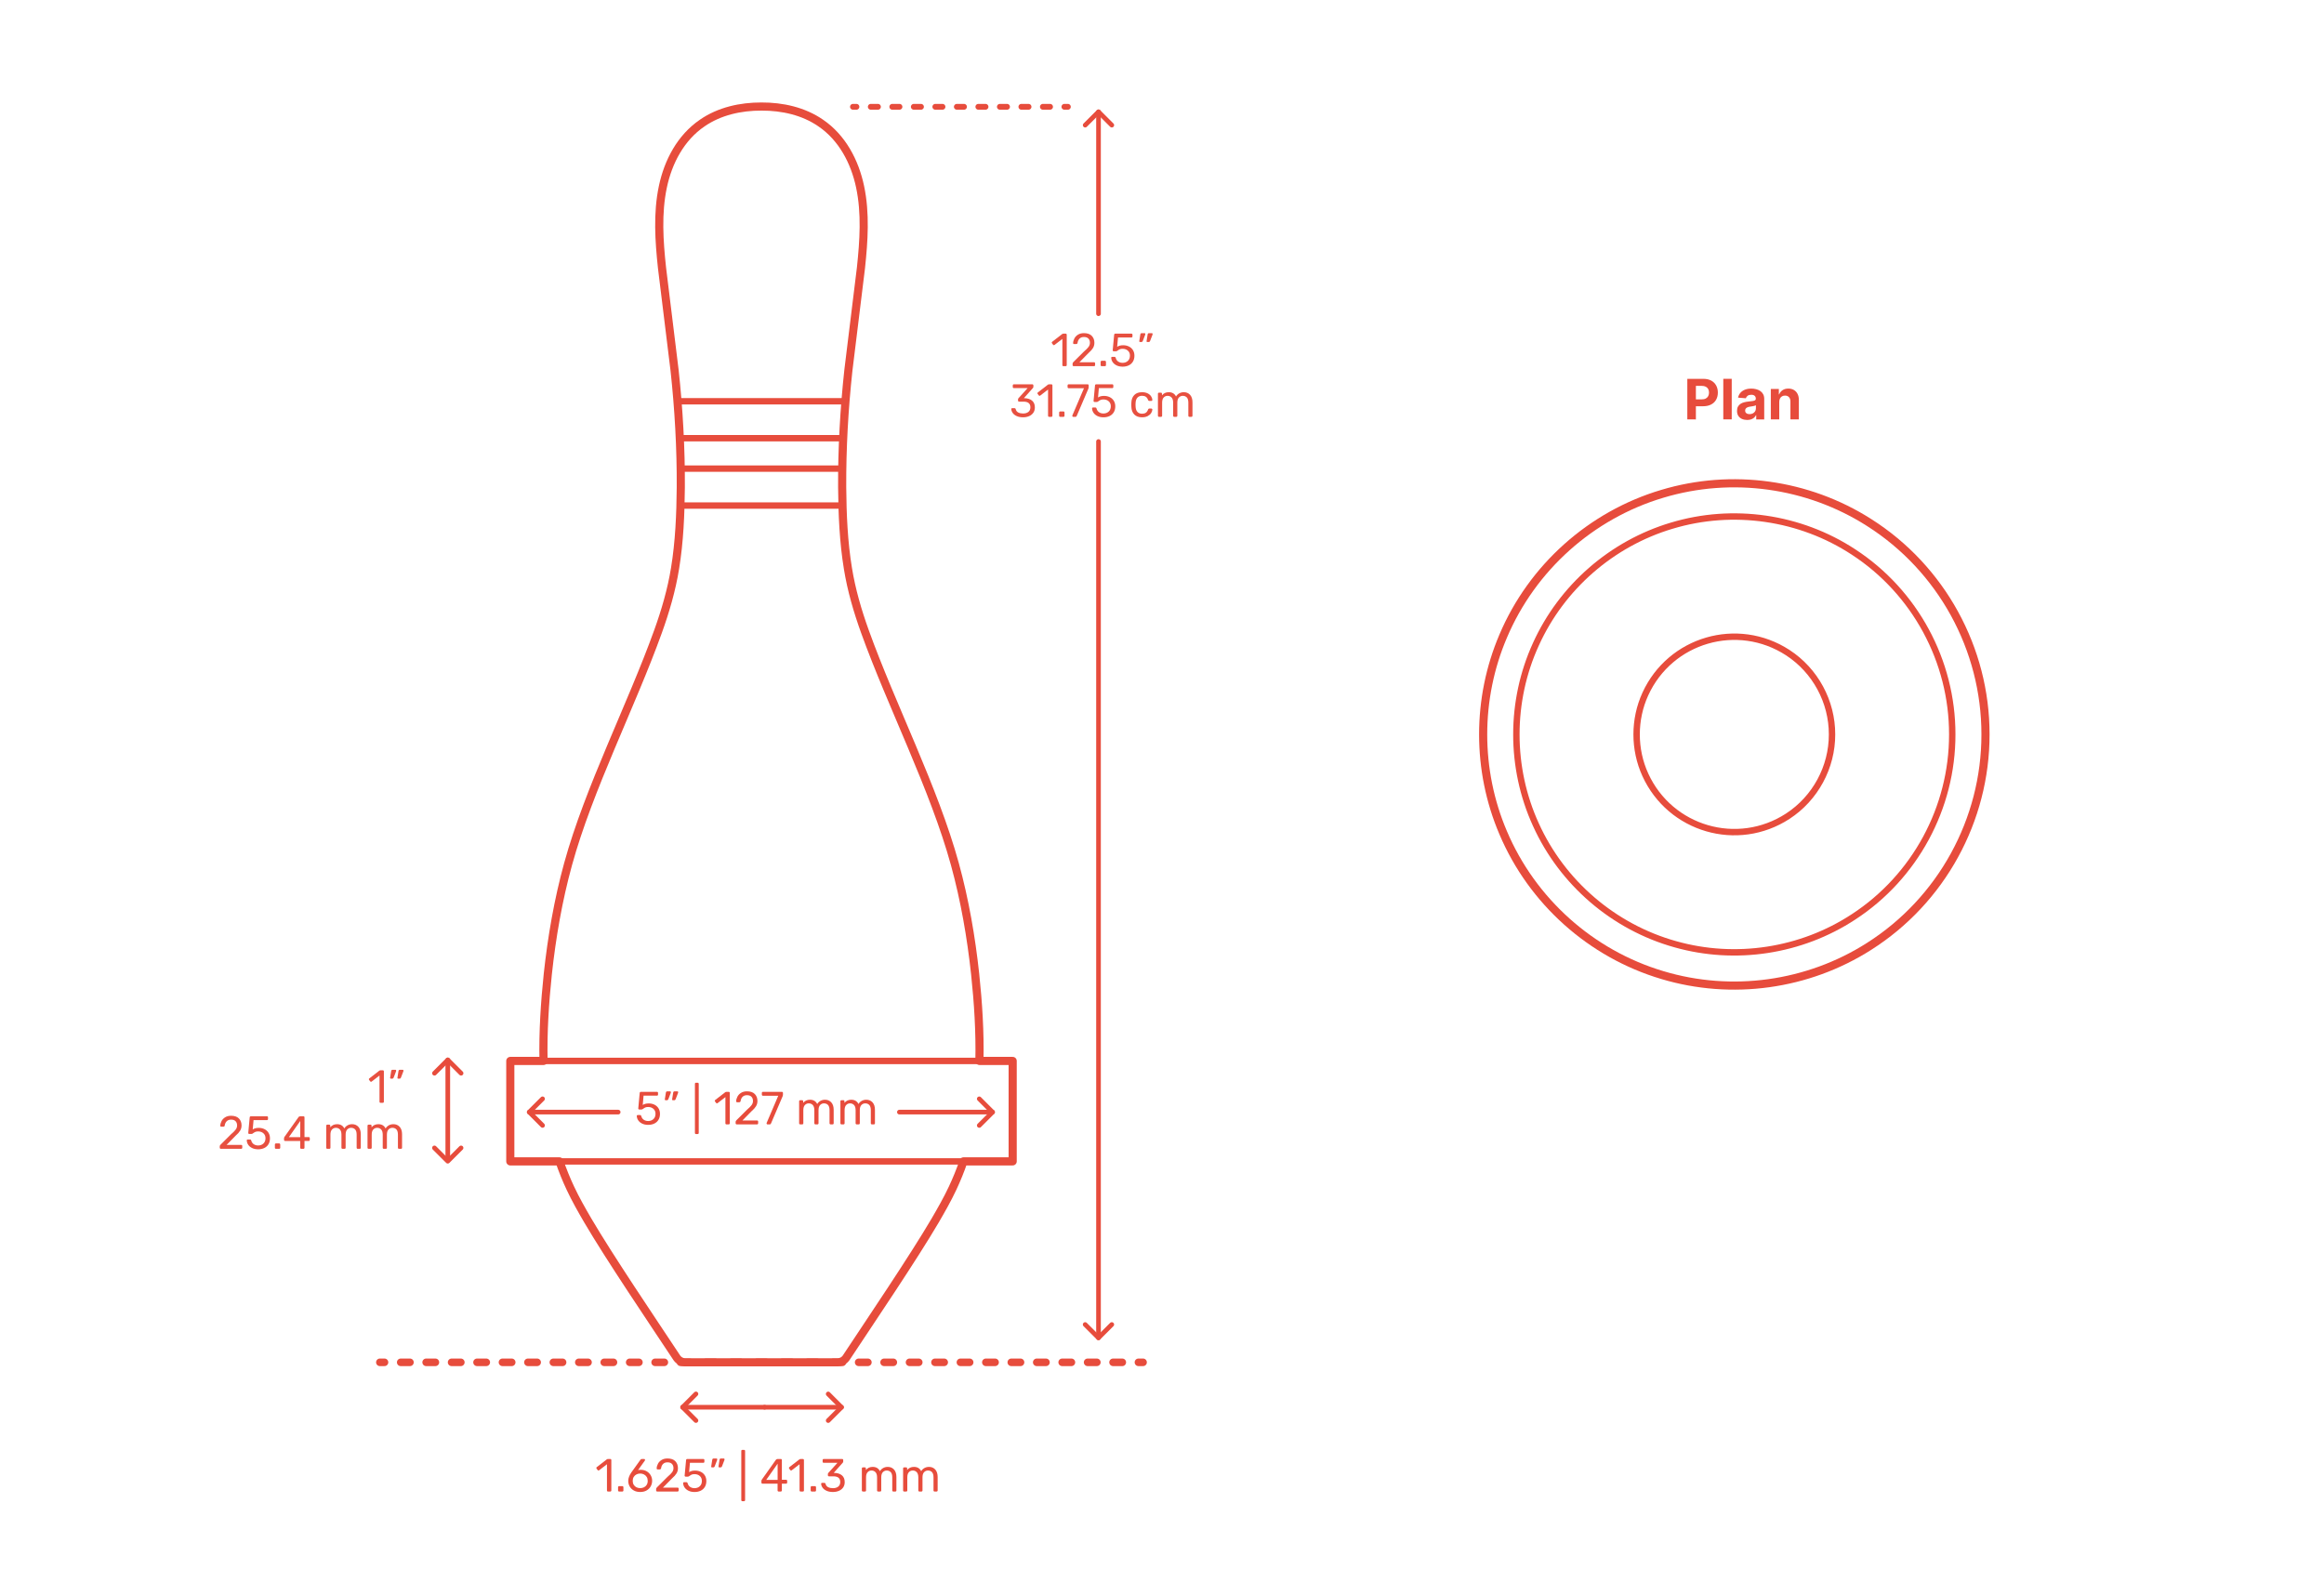<?xml version="1.0" encoding="utf-8"?>
<!-- Generator: Adobe Illustrator 25.0.1, SVG Export Plug-In . SVG Version: 6.00 Build 0)  -->
<svg version="1.1" xmlns="http://www.w3.org/2000/svg" xmlns:xlink="http://www.w3.org/1999/xlink" x="0px" y="0px" width="1000px"
	 height="675px" viewBox="0 0 1000 675" style="enable-background:new 0 0 1000 675;" xml:space="preserve">
<style type="text/css">
	.st0{fill:#FFFFFF;}
	.st1{fill:none;stroke:#E74C3C;stroke-width:2;stroke-linecap:round;stroke-linejoin:round;stroke-miterlimit:10;}
	.st2{fill:#E74C3C;}
	.st3{opacity:0.98;}
	.st4{fill:none;stroke:#E74C3C;stroke-width:2.5;stroke-linecap:round;stroke-linejoin:round;}
	.st5{fill:none;stroke:#E74C3C;stroke-width:2.5;stroke-linecap:round;stroke-linejoin:round;stroke-dasharray:3.086,6.171;}
	.st6{fill:none;stroke:#E74C3C;stroke-width:2.5;stroke-linecap:round;stroke-linejoin:round;stroke-dasharray:3.087,6.174;}
	.st7{fill:none;stroke:#E74C3C;stroke-width:2.5;stroke-linecap:round;stroke-linejoin:round;stroke-dasharray:2.903,5.806;}
	.st8{fill:none;stroke:#E74C3C;stroke-width:2.5;stroke-linecap:round;stroke-linejoin:round;stroke-dasharray:4.017,6.025;}
	.st9{fill:none;stroke:#E74C3C;stroke-width:2.5;stroke-linecap:round;stroke-linejoin:round;stroke-dasharray:3.997,5.995;}
	.st10{fill:none;stroke:#E74C3C;stroke-width:2.5;stroke-linecap:round;stroke-linejoin:round;stroke-dasharray:3.997,5.995;}
	.st11{fill:none;stroke:#E74C3C;stroke-width:2.5;stroke-linecap:round;stroke-linejoin:round;stroke-dasharray:4.022,6.033;}
	.st12{fill:none;stroke:#E74C3C;stroke-width:2.5;stroke-linecap:round;stroke-linejoin:round;stroke-dasharray:3.998,5.997;}
	.st13{fill:none;stroke:#E74C3C;stroke-width:2.5;stroke-linecap:round;stroke-linejoin:round;stroke-dasharray:4.009,6.014;}
	.st14{fill:none;stroke:#E74C3C;stroke-width:2.5;stroke-linecap:round;stroke-linejoin:round;stroke-dasharray:4.021,6.031;}
	.st15{fill:none;stroke:#E74C3C;stroke-width:3.25;stroke-linecap:round;stroke-linejoin:round;}
	.st16{fill:none;stroke:#E74C3C;stroke-width:3.25;stroke-linecap:round;stroke-linejoin:round;stroke-dasharray:4.023,7.04;}
	.st17{fill:none;stroke:#E74C3C;stroke-width:3.25;stroke-linecap:round;stroke-linejoin:round;stroke-dasharray:3.893,6.814;}
	.st18{fill:none;stroke:#E74C3C;stroke-width:3.25;stroke-linecap:round;stroke-linejoin:round;stroke-dasharray:3.936,6.888;}
	.st19{fill:none;stroke:#E74C3C;stroke-width:3.25;stroke-linecap:round;stroke-linejoin:round;stroke-dasharray:4.055,7.096;}
	.st20{fill:none;stroke:#E74C3C;stroke-width:3.25;stroke-linecap:round;stroke-linejoin:round;stroke-dasharray:4.023,7.04;}
	.st21{fill:none;stroke:#E74C3C;stroke-width:3.25;stroke-linecap:round;stroke-linejoin:round;stroke-dasharray:3.989,6.98;}
	.st22{fill:none;stroke:#E74C3C;stroke-width:3.25;stroke-linecap:round;stroke-linejoin:round;stroke-dasharray:4.032,7.057;}
	.st23{fill:none;stroke:#E74C3C;stroke-width:3.25;stroke-linecap:round;stroke-linejoin:round;stroke-dasharray:3.983,6.97;}
	.st24{fill:none;stroke:#E74C3C;stroke-width:3.25;stroke-linecap:round;stroke-linejoin:round;stroke-dasharray:3.981,6.966;}
	.st25{fill:none;stroke:#E74C3C;stroke-width:3.25;stroke-linecap:round;stroke-linejoin:round;stroke-dasharray:3.926,6.87;}
	.st26{fill:none;stroke:#E74C3C;stroke-width:3.25;stroke-linecap:round;stroke-linejoin:round;stroke-dasharray:3.968,6.944;}
	.st27{fill:none;stroke:#E74C3C;stroke-width:3.25;stroke-linecap:round;stroke-linejoin:round;stroke-dasharray:3.982,6.969;}
	.st28{fill:none;stroke:#E74C3C;stroke-width:3.25;stroke-linecap:round;stroke-linejoin:round;stroke-dasharray:4.039,7.069;}
	.st29{fill:none;stroke:#E74C3C;stroke-width:2.5;stroke-linecap:round;stroke-linejoin:round;stroke-dasharray:2.984,4.974;}
	.st30{fill:none;stroke:#E74C3C;stroke-width:2.5;stroke-linecap:round;stroke-linejoin:round;stroke-dasharray:2.99,4.983;}
	.st31{fill:none;stroke:#E74C3C;stroke-width:2.5;stroke-linecap:round;stroke-linejoin:round;stroke-dasharray:1.538,2.563;}
	.st32{fill:none;stroke:#E74C3C;stroke-width:2.5;stroke-linecap:round;stroke-linejoin:round;stroke-dasharray:2.856,4.76;}
	.st33{fill:none;stroke:#E74C3C;stroke-width:2.5;stroke-linecap:round;stroke-linejoin:round;stroke-dasharray:2.812,4.686;}
	.st34{fill:none;stroke:#E74C3C;stroke-width:2.5;stroke-linecap:round;stroke-linejoin:round;stroke-dasharray:3.005,5.009;}
	.st35{fill:none;stroke:#E74C3C;stroke-width:2.5;stroke-linecap:round;stroke-linejoin:round;stroke-dasharray:3.014,5.024;}
	.st36{fill:none;stroke:#E74C3C;stroke-width:2.5;stroke-linecap:round;stroke-linejoin:round;stroke-dasharray:2.99,4.984;}
	.st37{fill:none;stroke:#E74C3C;stroke-width:2.5;stroke-linecap:round;stroke-linejoin:round;stroke-dasharray:2.99,4.983;}
	.st38{fill:none;stroke:#E74C3C;stroke-width:2.5;stroke-linecap:round;stroke-linejoin:round;stroke-dasharray:2.974,4.957;}
	.st39{fill:none;stroke:#E74C3C;stroke-width:2.5;stroke-linecap:round;stroke-linejoin:round;stroke-dasharray:1.526,2.544;}
	.st40{fill:none;stroke:#E74C3C;stroke-width:2.5;stroke-linecap:round;stroke-linejoin:round;stroke-dasharray:2.84,4.733;}
	.st41{fill:none;stroke:#E74C3C;stroke-width:2.5;stroke-linecap:round;stroke-linejoin:round;stroke-dasharray:2.796,4.66;}
	.st42{fill:none;stroke:#E74C3C;stroke-width:2.5;stroke-linecap:round;stroke-linejoin:round;stroke-dasharray:3.015,5.024;}
	.st43{fill:none;stroke:#E74C3C;stroke-width:2.5;stroke-linecap:round;stroke-linejoin:round;stroke-dasharray:2.99,4.984;}
	.st44{fill:none;stroke:#E74C3C;stroke-width:2.5;stroke-linecap:round;stroke-linejoin:round;stroke-dasharray:2.99,4.984;}
	.st45{fill:none;stroke:#E74C3C;stroke-width:2.5;stroke-linecap:round;stroke-linejoin:round;stroke-dasharray:2.97,4.949;}
	.st46{fill:none;stroke:#E74C3C;stroke-width:2.5;stroke-linecap:round;stroke-linejoin:round;stroke-dasharray:2.97,4.949;}
	.st47{fill:none;stroke:#E74C3C;stroke-width:2.5;stroke-linecap:round;stroke-linejoin:round;stroke-dasharray:3.03,5.049;}
	.st48{fill:none;stroke:#E74C3C;stroke-width:2.5;stroke-linecap:round;stroke-linejoin:round;stroke-dasharray:4.011,6.017;}
	.st49{fill:none;stroke:#E74C3C;stroke-width:2.5;stroke-linecap:round;stroke-linejoin:round;stroke-dasharray:4.021,6.032;}
	.st50{fill:none;stroke:#E74C3C;stroke-width:2.5;stroke-linecap:round;stroke-linejoin:round;stroke-dasharray:4.008,6.013;}
	.st51{fill:none;stroke:#E74C3C;stroke-width:2.5;stroke-linecap:round;stroke-linejoin:round;stroke-dasharray:3.495,5.242;}
	.st52{fill:none;stroke:#E74C3C;stroke-width:2.5;stroke-linecap:round;stroke-linejoin:round;stroke-dasharray:2.27,3.406;}
	.st53{fill:none;stroke:#E74C3C;stroke-width:2.5;stroke-linecap:round;stroke-linejoin:round;stroke-dasharray:3.946,5.918;}
	.st54{fill:none;stroke:#E74C3C;stroke-width:2.5;stroke-linecap:round;stroke-linejoin:round;stroke-dasharray:3.986,5.979;}
	.st55{fill:none;stroke:#E74C3C;stroke-width:2.5;stroke-linecap:round;stroke-linejoin:round;stroke-dasharray:3.994,5.991;}
	.st56{fill:none;stroke:#E74C3C;stroke-width:2.5;stroke-linecap:round;stroke-linejoin:round;stroke-dasharray:4.021,6.031;}
	.st57{fill:none;stroke:#E74C3C;stroke-width:2.5;stroke-linecap:round;stroke-linejoin:round;stroke-dasharray:4.024,6.037;}
	.st58{fill:none;stroke:#E74C3C;stroke-width:2.5;stroke-linecap:round;stroke-linejoin:round;stroke-dasharray:3.661,5.492;}
	.st59{fill:none;stroke:#E74C3C;stroke-width:2.5;stroke-linecap:round;stroke-linejoin:round;stroke-dasharray:2.403,3.604;}
	.st60{fill:none;stroke:#E74C3C;stroke-width:2.5;stroke-linecap:round;stroke-linejoin:round;stroke-dasharray:4.109,6.164;}
	.st61{fill:none;stroke:#E74C3C;stroke-width:2.5;stroke-linecap:round;stroke-linejoin:round;stroke-dasharray:4.007,6.01;}
	.st62{fill:none;stroke:#E74C3C;stroke-width:2.5;stroke-linecap:round;stroke-linejoin:round;stroke-dasharray:3.985,5.977;}
	.st63{fill:none;stroke:#E74C3C;stroke-width:2.5;stroke-linecap:round;stroke-linejoin:round;stroke-dasharray:3.998,5.997;}
	.st64{fill:none;stroke:#E74C3C;stroke-width:2.5;stroke-linecap:round;stroke-linejoin:round;stroke-dasharray:4.005,6.008;}
	.st65{fill:none;stroke:#E74C3C;stroke-width:2.5;stroke-linecap:round;stroke-linejoin:round;stroke-dasharray:3.995,5.993;}
	.st66{fill:none;stroke:#E74C3C;stroke-width:2.5;stroke-linecap:round;stroke-linejoin:round;stroke-dasharray:3.481,5.222;}
	.st67{fill:none;stroke:#E74C3C;stroke-width:2.5;stroke-linecap:round;stroke-linejoin:round;stroke-dasharray:2.26,3.39;}
	.st68{fill:none;stroke:#E74C3C;stroke-width:2.5;stroke-linecap:round;stroke-linejoin:round;stroke-dasharray:3.933,5.899;}
	.st69{fill:none;stroke:#E74C3C;stroke-width:2.5;stroke-linecap:round;stroke-linejoin:round;stroke-dasharray:3.961,5.942;}
	.st70{fill:none;stroke:#E74C3C;stroke-width:2.5;stroke-linecap:round;stroke-linejoin:round;stroke-dasharray:3.92,5.88;}
	.st71{fill:none;stroke:#E74C3C;stroke-width:2.5;stroke-linecap:round;stroke-linejoin:round;stroke-dasharray:3.962,5.942;}
	.st72{fill:none;stroke:#E74C3C;stroke-width:2.35;stroke-linecap:round;stroke-linejoin:round;stroke-miterlimit:10;}
	.st73{fill:none;stroke:#E74C3C;stroke-width:2.75;stroke-linecap:round;stroke-linejoin:round;stroke-miterlimit:10;}
	.st74{fill:none;stroke:#E74C3C;stroke-width:2.25;stroke-linecap:round;stroke-linejoin:round;stroke-miterlimit:10;}
	.st75{fill:none;stroke:#E74C3C;stroke-width:2.5;stroke-linecap:round;stroke-linejoin:round;stroke-miterlimit:10;}
	.st76{fill:none;stroke:#E74C3C;stroke-width:3;stroke-linecap:round;stroke-linejoin:round;stroke-miterlimit:10;}
	.st77{fill:none;stroke:#E74C3C;stroke-width:3.5;stroke-linecap:round;stroke-linejoin:round;stroke-miterlimit:10;}
</style>
<g id="FILL-BACKGROUND">
	<rect x="0" class="st0" width="1000" height="675"/>
</g>
<g id="N-DIMENSIONS">
	<g>
		<g>
			<g id="POLYLINE_306_">
				<polyline class="st1" points="233.46,472.86 227.73,478.58 233.46,484.31 				"/>
			</g>
			<g id="POLYLINE_305_">
				<line class="st1" x1="227.73" y1="478.58" x2="266" y2="478.58"/>
			</g>
			<g id="POLYLINE_304_">
				<line class="st1" x1="387" y1="478.58" x2="427.11" y2="478.58"/>
			</g>
			<g id="POLYLINE_301_">
				<polyline class="st1" points="421.37,472.87 427.09,478.6 421.37,484.32 				"/>
			</g>
			<g id="MTEXT_45_">
				<g>
					<path class="st2" d="M276.3,483.52c-0.73-0.36-1.29-0.83-1.68-1.41s-0.59-1.2-0.62-1.87v-0.04c0-0.11,0.04-0.19,0.12-0.26
						s0.17-0.1,0.28-0.1h0.98c0.28,0,0.46,0.15,0.54,0.44c0.2,0.72,0.57,1.26,1.11,1.61s1.16,0.53,1.87,0.53
						c0.91,0,1.66-0.28,2.26-0.83c0.6-0.55,0.9-1.32,0.9-2.29c0-0.89-0.3-1.6-0.9-2.13c-0.6-0.53-1.35-0.79-2.26-0.79
						c-0.48,0-0.87,0.06-1.16,0.18c-0.29,0.12-0.59,0.29-0.9,0.52c-0.17,0.13-0.32,0.23-0.43,0.29c-0.11,0.06-0.24,0.09-0.37,0.09
						h-0.96c-0.12,0-0.23-0.04-0.32-0.13c-0.09-0.09-0.13-0.19-0.12-0.31l0.62-6.66c0.04-0.33,0.21-0.5,0.5-0.5h6.92
						c0.15,0,0.26,0.04,0.34,0.12c0.08,0.08,0.12,0.19,0.12,0.34v0.74c0,0.13-0.04,0.24-0.13,0.32c-0.09,0.08-0.2,0.12-0.33,0.12
						h-5.76l-0.36,4.02c0.64-0.45,1.5-0.68,2.58-0.68c0.89,0,1.71,0.18,2.44,0.53c0.73,0.35,1.32,0.87,1.75,1.55
						c0.43,0.68,0.65,1.49,0.65,2.42c0,0.99-0.22,1.84-0.65,2.55c-0.43,0.71-1.03,1.25-1.8,1.62c-0.77,0.37-1.64,0.55-2.63,0.55
						C277.9,484.06,277.03,483.88,276.3,483.52z"/>
					<path class="st2" d="M286.13,473.34c-0.06-0.08-0.08-0.18-0.05-0.3l0.44-2.8c0.05-0.39,0.24-0.58,0.56-0.58h1.28
						c0.09,0,0.17,0.03,0.23,0.1c0.06,0.07,0.09,0.15,0.09,0.24c0,0.13-0.02,0.24-0.06,0.32l-1.04,2.7
						c-0.07,0.15-0.14,0.26-0.22,0.33c-0.08,0.07-0.2,0.11-0.36,0.11h-0.62C286.27,473.46,286.19,473.42,286.13,473.34z
						 M289.27,473.34c-0.06-0.08-0.08-0.18-0.05-0.3l0.44-2.8c0.05-0.39,0.24-0.58,0.56-0.58h1.28c0.09,0,0.17,0.03,0.23,0.1
						c0.06,0.07,0.09,0.15,0.09,0.24c0,0.13-0.02,0.24-0.06,0.32l-1.04,2.7c-0.07,0.15-0.14,0.26-0.22,0.33s-0.2,0.11-0.36,0.11
						h-0.62C289.41,473.46,289.33,473.42,289.27,473.34z"/>
					<path class="st2" d="M299.14,487.89c-0.08-0.09-0.12-0.2-0.12-0.33V466.4c0-0.13,0.04-0.24,0.12-0.33s0.19-0.13,0.32-0.13h0.74
						c0.13,0,0.24,0.04,0.33,0.13s0.13,0.2,0.13,0.33v21.16c0,0.13-0.04,0.24-0.13,0.33c-0.09,0.09-0.2,0.13-0.33,0.13h-0.74
						C299.32,488.02,299.22,487.98,299.14,487.89z"/>
					<path class="st2" d="M312.26,483.73c-0.08-0.09-0.12-0.2-0.12-0.33v-11.28l-3.36,2.58c-0.09,0.08-0.19,0.12-0.3,0.12
						c-0.12,0-0.23-0.07-0.34-0.2l-0.48-0.62c-0.07-0.09-0.1-0.19-0.1-0.28c0-0.15,0.07-0.27,0.2-0.36l4.34-3.36
						c0.15-0.09,0.32-0.14,0.52-0.14h0.94c0.13,0,0.24,0.04,0.33,0.13s0.13,0.2,0.13,0.33v13.08c0,0.13-0.04,0.24-0.13,0.33
						s-0.2,0.13-0.33,0.13h-0.98C312.44,483.86,312.34,483.82,312.26,483.73z"/>
					<path class="st2" d="M316.67,483.73c-0.09-0.09-0.13-0.2-0.13-0.33v-0.6c0-0.31,0.17-0.6,0.5-0.88l4.36-4.34
						c0.99-0.84,1.67-1.53,2.04-2.06s0.56-1.1,0.56-1.7c0-0.79-0.22-1.4-0.66-1.85c-0.44-0.45-1.08-0.67-1.92-0.67
						c-0.8,0-1.43,0.23-1.9,0.7c-0.47,0.47-0.75,1.09-0.86,1.88c-0.03,0.15-0.09,0.26-0.2,0.34c-0.11,0.08-0.21,0.12-0.32,0.12
						h-0.96c-0.12,0-0.22-0.04-0.3-0.12s-0.12-0.17-0.12-0.28c0.03-0.71,0.22-1.39,0.57-2.05c0.35-0.66,0.88-1.2,1.57-1.62
						s1.53-0.63,2.52-0.63c1.49,0,2.62,0.39,3.37,1.17c0.75,0.78,1.13,1.77,1.13,2.97c0,0.84-0.2,1.6-0.61,2.27
						c-0.41,0.67-1.04,1.38-1.91,2.13l-3.94,4h6.3c0.15,0,0.26,0.04,0.34,0.12c0.08,0.08,0.12,0.19,0.12,0.34v0.76
						c0,0.13-0.04,0.24-0.13,0.33c-0.09,0.09-0.2,0.13-0.33,0.13H317C316.86,483.86,316.75,483.82,316.67,483.73z"/>
					<path class="st2" d="M329.95,483.73c-0.07-0.09-0.11-0.19-0.11-0.31l0.04-0.18l5-11.7h-6.6c-0.13,0-0.24-0.04-0.33-0.13
						c-0.09-0.09-0.13-0.2-0.13-0.33v-0.74c0-0.15,0.04-0.26,0.12-0.35s0.19-0.13,0.34-0.13h8.16c0.15,0,0.26,0.04,0.34,0.13
						s0.12,0.2,0.12,0.35v0.68c0,0.24-0.05,0.5-0.16,0.78l-4.94,11.56c-0.07,0.15-0.14,0.27-0.22,0.36
						c-0.08,0.09-0.19,0.14-0.34,0.14h-1C330.12,483.86,330.02,483.82,329.95,483.73z"/>
					<path class="st2" d="M343.99,483.73c-0.09-0.09-0.13-0.2-0.13-0.33v-9.48c0-0.13,0.04-0.24,0.13-0.33
						c0.09-0.09,0.2-0.13,0.33-0.13h0.84c0.13,0,0.24,0.04,0.32,0.13c0.08,0.09,0.12,0.2,0.12,0.33v0.68
						c0.72-0.89,1.69-1.34,2.92-1.34c1.47,0,2.51,0.61,3.12,1.84c0.32-0.56,0.78-1.01,1.37-1.34c0.59-0.33,1.26-0.5,1.99-0.5
						c1.09,0,1.99,0.37,2.68,1.12c0.69,0.75,1.04,1.83,1.04,3.24v5.78c0,0.13-0.04,0.24-0.13,0.33c-0.09,0.09-0.2,0.13-0.33,0.13
						h-0.86c-0.13,0-0.24-0.04-0.33-0.13s-0.13-0.2-0.13-0.33v-5.6c0-1.07-0.22-1.83-0.66-2.29c-0.44-0.46-1.02-0.69-1.74-0.69
						c-0.64,0-1.19,0.24-1.65,0.71c-0.46,0.47-0.69,1.23-0.69,2.27v5.6c0,0.13-0.04,0.24-0.13,0.33s-0.2,0.13-0.33,0.13h-0.88
						c-0.13,0-0.24-0.04-0.33-0.13s-0.13-0.2-0.13-0.33v-5.6c0-1.05-0.23-1.81-0.69-2.28s-1.03-0.7-1.71-0.7
						c-0.64,0-1.19,0.23-1.65,0.7s-0.69,1.22-0.69,2.26v5.62c0,0.13-0.04,0.24-0.13,0.33s-0.2,0.13-0.33,0.13h-0.88
						C344.18,483.86,344.07,483.82,343.99,483.73z"/>
					<path class="st2" d="M361.75,483.73c-0.09-0.09-0.13-0.2-0.13-0.33v-9.48c0-0.13,0.04-0.24,0.13-0.33
						c0.09-0.09,0.2-0.13,0.33-0.13h0.84c0.13,0,0.24,0.04,0.32,0.13c0.08,0.09,0.12,0.2,0.12,0.33v0.68
						c0.72-0.89,1.69-1.34,2.92-1.34c1.47,0,2.51,0.61,3.12,1.84c0.32-0.56,0.78-1.01,1.37-1.34c0.59-0.33,1.26-0.5,1.99-0.5
						c1.09,0,1.99,0.37,2.68,1.12c0.69,0.75,1.04,1.83,1.04,3.24v5.78c0,0.13-0.04,0.24-0.13,0.33c-0.09,0.09-0.2,0.13-0.33,0.13
						h-0.86c-0.13,0-0.24-0.04-0.33-0.13s-0.13-0.2-0.13-0.33v-5.6c0-1.07-0.22-1.83-0.66-2.29c-0.44-0.46-1.02-0.69-1.74-0.69
						c-0.64,0-1.19,0.24-1.65,0.71c-0.46,0.47-0.69,1.23-0.69,2.27v5.6c0,0.13-0.04,0.24-0.13,0.33s-0.2,0.13-0.33,0.13h-0.88
						c-0.13,0-0.24-0.04-0.33-0.13s-0.13-0.2-0.13-0.33v-5.6c0-1.05-0.23-1.81-0.69-2.28s-1.03-0.7-1.71-0.7
						c-0.64,0-1.19,0.23-1.65,0.7s-0.69,1.22-0.69,2.26v5.62c0,0.13-0.04,0.24-0.13,0.33s-0.2,0.13-0.33,0.13h-0.88
						C361.94,483.86,361.83,483.82,361.75,483.73z"/>
				</g>
			</g>
		</g>
		<g>
			<g id="POLYLINE_300_">
				<polyline class="st1" points="299.46,599.86 293.73,605.58 299.46,611.31 				"/>
			</g>
			<g id="POLYLINE_296_">
				<line class="st1" x1="293.73" y1="605.58" x2="329" y2="605.58"/>
			</g>
			<g id="POLYLINE_260_">
				<line class="st1" x1="329" y1="605.58" x2="362.11" y2="605.58"/>
			</g>
			<g id="POLYLINE_247_">
				<polyline class="st1" points="356.37,599.87 362.09,605.6 356.37,611.32 				"/>
			</g>
			<g id="MTEXT_18_">
				<g>
					<path class="st2" d="M261.29,641.73c-0.08-0.09-0.12-0.2-0.12-0.33v-11.28l-3.36,2.58c-0.09,0.08-0.19,0.12-0.3,0.12
						c-0.12,0-0.23-0.07-0.34-0.2l-0.48-0.62c-0.07-0.09-0.1-0.19-0.1-0.28c0-0.15,0.07-0.27,0.2-0.36l4.34-3.36
						c0.15-0.09,0.32-0.14,0.52-0.14h0.94c0.13,0,0.24,0.04,0.33,0.13s0.13,0.2,0.13,0.33v13.08c0,0.13-0.04,0.24-0.13,0.33
						s-0.2,0.13-0.33,0.13h-0.98C261.47,641.86,261.37,641.82,261.29,641.73z"/>
					<path class="st2" d="M266.08,641.73c-0.09-0.09-0.13-0.2-0.13-0.33v-1.38c0-0.13,0.04-0.25,0.13-0.34
						c0.09-0.09,0.2-0.14,0.33-0.14h1.38c0.13,0,0.24,0.05,0.33,0.14c0.09,0.09,0.13,0.21,0.13,0.34v1.38
						c0,0.13-0.04,0.24-0.13,0.33c-0.09,0.09-0.2,0.13-0.33,0.13h-1.38C266.27,641.86,266.16,641.82,266.08,641.73z"/>
					<path class="st2" d="M272.72,641.41c-0.78-0.43-1.37-1.02-1.78-1.75s-0.61-1.53-0.61-2.4c0-1.15,0.46-2.37,1.38-3.68l3.82-5.32
						c0.01-0.01,0.05-0.06,0.11-0.14s0.14-0.14,0.23-0.19c0.09-0.05,0.2-0.07,0.32-0.07h0.98c0.12,0,0.22,0.04,0.29,0.13
						c0.07,0.09,0.11,0.19,0.11,0.31c0,0.07-0.03,0.15-0.1,0.26l-2.92,4.08c0.35-0.08,0.73-0.12,1.16-0.12
						c0.97,0,1.83,0.22,2.57,0.65c0.74,0.43,1.31,1.01,1.72,1.72c0.41,0.71,0.61,1.5,0.61,2.35c0,0.85-0.2,1.65-0.61,2.39
						c-0.41,0.74-1,1.33-1.77,1.77s-1.69,0.66-2.74,0.66C274.42,642.06,273.5,641.85,272.72,641.41z M277.09,640.04
						c0.49-0.24,0.89-0.6,1.18-1.07c0.29-0.47,0.44-1.04,0.44-1.71c0-0.65-0.15-1.22-0.45-1.69c-0.3-0.47-0.7-0.83-1.19-1.08
						c-0.49-0.25-1.03-0.37-1.6-0.37s-1.11,0.12-1.6,0.37c-0.49,0.25-0.89,0.61-1.18,1.08c-0.29,0.47-0.44,1.04-0.44,1.69
						c0,0.67,0.15,1.24,0.44,1.71c0.29,0.47,0.69,0.83,1.18,1.07c0.49,0.24,1.03,0.36,1.6,0.36
						C276.05,640.4,276.59,640.28,277.09,640.04z"/>
					<path class="st2" d="M282.46,641.73c-0.09-0.09-0.13-0.2-0.13-0.33v-0.6c0-0.31,0.17-0.6,0.5-0.88l4.36-4.34
						c0.99-0.84,1.67-1.53,2.04-2.06s0.56-1.1,0.56-1.7c0-0.79-0.22-1.4-0.66-1.85c-0.44-0.45-1.08-0.67-1.92-0.67
						c-0.8,0-1.43,0.23-1.9,0.7c-0.47,0.47-0.75,1.09-0.86,1.88c-0.03,0.15-0.09,0.26-0.2,0.34c-0.11,0.08-0.21,0.12-0.32,0.12
						h-0.96c-0.12,0-0.22-0.04-0.3-0.12s-0.12-0.17-0.12-0.28c0.03-0.71,0.22-1.39,0.57-2.05c0.35-0.66,0.88-1.2,1.57-1.62
						s1.53-0.63,2.52-0.63c1.49,0,2.62,0.39,3.37,1.17c0.75,0.78,1.13,1.77,1.13,2.97c0,0.84-0.2,1.6-0.61,2.27
						c-0.41,0.67-1.04,1.38-1.91,2.13l-3.94,4h6.3c0.15,0,0.26,0.04,0.34,0.12c0.08,0.08,0.12,0.19,0.12,0.34v0.76
						c0,0.13-0.04,0.24-0.13,0.33c-0.09,0.09-0.2,0.13-0.33,0.13h-8.76C282.65,641.86,282.54,641.82,282.46,641.73z"/>
					<path class="st2" d="M296.25,641.52c-0.73-0.36-1.29-0.83-1.68-1.41s-0.59-1.2-0.62-1.87v-0.04c0-0.11,0.04-0.19,0.12-0.26
						s0.17-0.1,0.28-0.1h0.98c0.28,0,0.46,0.15,0.54,0.44c0.2,0.72,0.57,1.26,1.11,1.61s1.16,0.53,1.87,0.53
						c0.91,0,1.66-0.28,2.26-0.83c0.6-0.55,0.9-1.32,0.9-2.29c0-0.89-0.3-1.6-0.9-2.13c-0.6-0.53-1.35-0.79-2.26-0.79
						c-0.48,0-0.87,0.06-1.16,0.18c-0.29,0.12-0.59,0.29-0.9,0.52c-0.17,0.13-0.32,0.23-0.43,0.29c-0.11,0.06-0.24,0.09-0.37,0.09
						h-0.96c-0.12,0-0.23-0.04-0.32-0.13c-0.09-0.09-0.13-0.19-0.12-0.31l0.62-6.66c0.04-0.33,0.21-0.5,0.5-0.5h6.92
						c0.15,0,0.26,0.04,0.34,0.12c0.08,0.08,0.12,0.19,0.12,0.34v0.74c0,0.13-0.04,0.24-0.13,0.32c-0.09,0.08-0.2,0.12-0.33,0.12
						h-5.76l-0.36,4.02c0.64-0.45,1.5-0.68,2.58-0.68c0.89,0,1.71,0.18,2.44,0.53c0.73,0.35,1.32,0.87,1.75,1.55
						c0.43,0.68,0.65,1.49,0.65,2.42c0,0.99-0.22,1.84-0.65,2.55c-0.43,0.71-1.03,1.25-1.8,1.62c-0.77,0.37-1.64,0.55-2.63,0.55
						C297.85,642.06,296.98,641.88,296.25,641.52z"/>
					<path class="st2" d="M306.08,631.34c-0.06-0.08-0.08-0.18-0.05-0.3l0.44-2.8c0.05-0.39,0.24-0.58,0.56-0.58h1.28
						c0.09,0,0.17,0.03,0.23,0.1c0.06,0.07,0.09,0.15,0.09,0.24c0,0.13-0.02,0.24-0.06,0.32l-1.04,2.7
						c-0.07,0.15-0.14,0.26-0.22,0.33c-0.08,0.07-0.2,0.11-0.36,0.11h-0.62C306.22,631.46,306.14,631.42,306.08,631.34z
						 M309.22,631.34c-0.06-0.08-0.08-0.18-0.05-0.3l0.44-2.8c0.05-0.39,0.24-0.58,0.56-0.58h1.28c0.09,0,0.17,0.03,0.23,0.1
						c0.06,0.07,0.09,0.15,0.09,0.24c0,0.13-0.02,0.24-0.06,0.32l-1.04,2.7c-0.07,0.15-0.14,0.26-0.22,0.33s-0.2,0.11-0.36,0.11
						h-0.62C309.36,631.46,309.28,631.42,309.22,631.34z"/>
					<path class="st2" d="M319.09,645.89c-0.08-0.09-0.12-0.2-0.12-0.33V624.4c0-0.13,0.04-0.24,0.12-0.33s0.19-0.13,0.32-0.13h0.74
						c0.13,0,0.24,0.04,0.33,0.13s0.13,0.2,0.13,0.33v21.16c0,0.13-0.04,0.24-0.13,0.33c-0.09,0.09-0.2,0.13-0.33,0.13h-0.74
						C319.27,646.02,319.17,645.98,319.09,645.89z"/>
					<path class="st2" d="M334.72,641.73c-0.09-0.09-0.13-0.2-0.13-0.33v-2.92h-6.5c-0.13,0-0.24-0.04-0.33-0.13
						s-0.13-0.2-0.13-0.33v-0.74c0-0.19,0.07-0.39,0.22-0.6l6.02-8.48c0.07-0.11,0.17-0.19,0.3-0.25c0.13-0.06,0.28-0.09,0.44-0.09
						h1.36c0.15,0,0.26,0.04,0.34,0.12s0.12,0.19,0.12,0.34v8.48h1.82c0.13,0,0.24,0.04,0.33,0.13c0.09,0.09,0.13,0.2,0.13,0.33
						v0.76c0,0.13-0.04,0.24-0.13,0.33c-0.09,0.09-0.2,0.13-0.33,0.13h-1.82v2.92c0,0.13-0.04,0.24-0.13,0.33s-0.2,0.13-0.33,0.13
						h-0.92C334.91,641.86,334.8,641.82,334.72,641.73z M329.71,636.84h4.9v-6.96L329.71,636.84z"/>
					<path class="st2" d="M344.17,641.73c-0.08-0.09-0.12-0.2-0.12-0.33v-11.28l-3.36,2.58c-0.09,0.08-0.19,0.12-0.3,0.12
						c-0.12,0-0.23-0.07-0.34-0.2l-0.48-0.62c-0.07-0.09-0.1-0.19-0.1-0.28c0-0.15,0.07-0.27,0.2-0.36l4.34-3.36
						c0.15-0.09,0.32-0.14,0.52-0.14h0.94c0.13,0,0.24,0.04,0.33,0.13s0.13,0.2,0.13,0.33v13.08c0,0.13-0.04,0.24-0.13,0.33
						s-0.2,0.13-0.33,0.13h-0.98C344.35,641.86,344.25,641.82,344.17,641.73z"/>
					<path class="st2" d="M348.96,641.73c-0.09-0.09-0.13-0.2-0.13-0.33v-1.38c0-0.13,0.04-0.25,0.13-0.34
						c0.09-0.09,0.2-0.14,0.33-0.14h1.38c0.13,0,0.24,0.05,0.33,0.14c0.09,0.09,0.13,0.21,0.13,0.34v1.38
						c0,0.13-0.04,0.24-0.13,0.33c-0.09,0.09-0.2,0.13-0.33,0.13h-1.38C349.15,641.86,349.04,641.82,348.96,641.73z"/>
					<path class="st2" d="M355.69,641.55c-0.76-0.34-1.34-0.78-1.73-1.33c-0.39-0.55-0.6-1.11-0.63-1.7c0-0.12,0.04-0.22,0.12-0.29
						c0.08-0.07,0.18-0.11,0.3-0.11h0.9c0.15,0,0.27,0.03,0.36,0.09c0.09,0.06,0.17,0.18,0.22,0.35c0.17,0.68,0.55,1.16,1.13,1.44
						c0.58,0.28,1.26,0.42,2.05,0.42c0.96,0,1.72-0.23,2.29-0.69c0.57-0.46,0.85-1.12,0.85-1.97c0-1.63-0.99-2.44-2.98-2.44h-1.88
						c-0.13,0-0.24-0.04-0.33-0.13s-0.13-0.2-0.13-0.33v-0.52c0-0.2,0.07-0.37,0.22-0.52l3.9-4.32h-5.92
						c-0.13,0-0.24-0.04-0.33-0.12c-0.09-0.08-0.13-0.19-0.13-0.32v-0.72c0-0.15,0.04-0.26,0.13-0.35s0.2-0.13,0.33-0.13h7.92
						c0.15,0,0.26,0.04,0.35,0.13c0.09,0.09,0.13,0.2,0.13,0.35V629c0,0.15-0.07,0.3-0.2,0.46l-3.9,4.38h0.32
						c1.36,0.04,2.44,0.39,3.23,1.06c0.79,0.67,1.19,1.64,1.19,2.92c0,0.88-0.22,1.64-0.65,2.27c-0.43,0.63-1.04,1.12-1.81,1.46
						c-0.77,0.34-1.65,0.51-2.62,0.51C357.35,642.06,356.45,641.89,355.69,641.55z"/>
					<path class="st2" d="M370.98,641.73c-0.09-0.09-0.13-0.2-0.13-0.33v-9.48c0-0.13,0.04-0.24,0.13-0.33
						c0.09-0.09,0.2-0.13,0.33-0.13h0.84c0.13,0,0.24,0.04,0.32,0.13c0.08,0.09,0.12,0.2,0.12,0.33v0.68
						c0.72-0.89,1.69-1.34,2.92-1.34c1.47,0,2.51,0.61,3.12,1.84c0.32-0.56,0.78-1.01,1.37-1.34c0.59-0.33,1.26-0.5,1.99-0.5
						c1.09,0,1.99,0.37,2.68,1.12c0.69,0.75,1.04,1.83,1.04,3.24v5.78c0,0.13-0.04,0.24-0.13,0.33c-0.09,0.09-0.2,0.13-0.33,0.13
						h-0.86c-0.13,0-0.24-0.04-0.33-0.13s-0.13-0.2-0.13-0.33v-5.6c0-1.07-0.22-1.83-0.66-2.29c-0.44-0.46-1.02-0.69-1.74-0.69
						c-0.64,0-1.19,0.24-1.65,0.71c-0.46,0.47-0.69,1.23-0.69,2.27v5.6c0,0.13-0.04,0.24-0.13,0.33s-0.2,0.13-0.33,0.13h-0.88
						c-0.13,0-0.24-0.04-0.33-0.13s-0.13-0.2-0.13-0.33v-5.6c0-1.05-0.23-1.81-0.69-2.28s-1.03-0.7-1.71-0.7
						c-0.64,0-1.19,0.23-1.65,0.7s-0.69,1.22-0.69,2.26v5.62c0,0.13-0.04,0.24-0.13,0.33s-0.2,0.13-0.33,0.13h-0.88
						C371.17,641.86,371.06,641.82,370.98,641.73z"/>
					<path class="st2" d="M388.73,641.73c-0.09-0.09-0.13-0.2-0.13-0.33v-9.48c0-0.13,0.04-0.24,0.13-0.33
						c0.09-0.09,0.2-0.13,0.33-0.13h0.84c0.13,0,0.24,0.04,0.32,0.13c0.08,0.09,0.12,0.2,0.12,0.33v0.68
						c0.72-0.89,1.69-1.34,2.92-1.34c1.47,0,2.51,0.61,3.12,1.84c0.32-0.56,0.78-1.01,1.37-1.34c0.59-0.33,1.26-0.5,1.99-0.5
						c1.09,0,1.99,0.37,2.68,1.12c0.69,0.75,1.04,1.83,1.04,3.24v5.78c0,0.13-0.04,0.24-0.13,0.33c-0.09,0.09-0.2,0.13-0.33,0.13
						h-0.86c-0.13,0-0.24-0.04-0.33-0.13s-0.13-0.2-0.13-0.33v-5.6c0-1.07-0.22-1.83-0.66-2.29c-0.44-0.46-1.02-0.69-1.74-0.69
						c-0.64,0-1.19,0.24-1.65,0.71c-0.46,0.47-0.69,1.23-0.69,2.27v5.6c0,0.13-0.04,0.24-0.13,0.33s-0.2,0.13-0.33,0.13h-0.88
						c-0.13,0-0.24-0.04-0.33-0.13s-0.13-0.2-0.13-0.33v-5.6c0-1.05-0.23-1.81-0.69-2.28s-1.03-0.7-1.71-0.7
						c-0.64,0-1.19,0.23-1.65,0.7s-0.69,1.22-0.69,2.26v5.62c0,0.13-0.04,0.24-0.13,0.33s-0.2,0.13-0.33,0.13h-0.88
						C388.93,641.86,388.82,641.82,388.73,641.73z"/>
				</g>
			</g>
		</g>
		<g>
			<g id="POLYLINE_236_">
				<polyline class="st1" points="478.4,53.85 472.68,48.12 466.95,53.85 				"/>
			</g>
			<g id="POLYLINE_118_">
				<line class="st1" x1="472.68" y1="48.12" x2="472.68" y2="135"/>
			</g>
			<g id="POLYLINE_117_">
				<line class="st1" x1="472.68" y1="190" x2="472.68" y2="575.72"/>
			</g>
			<g id="POLYLINE_102_">
				<polyline class="st1" points="478.39,569.99 472.67,575.71 466.94,569.99 				"/>
			</g>
			<g id="MTEXT_17_" class="st3">
				<g>
					<path class="st2" d="M457.25,157.45c-0.08-0.09-0.12-0.2-0.12-0.33v-11.28l-3.36,2.58c-0.09,0.08-0.19,0.12-0.3,0.12
						c-0.12,0-0.23-0.07-0.34-0.2l-0.48-0.62c-0.07-0.09-0.1-0.19-0.1-0.28c0-0.15,0.07-0.27,0.2-0.36l4.34-3.36
						c0.15-0.09,0.32-0.14,0.52-0.14h0.94c0.13,0,0.24,0.04,0.33,0.13s0.13,0.2,0.13,0.33v13.08c0,0.13-0.04,0.24-0.13,0.33
						s-0.2,0.13-0.33,0.13h-0.98C457.44,157.58,457.33,157.54,457.25,157.45z"/>
					<path class="st2" d="M461.66,157.45c-0.09-0.09-0.13-0.2-0.13-0.33v-0.6c0-0.31,0.17-0.6,0.5-0.88l4.36-4.34
						c0.99-0.84,1.67-1.53,2.04-2.06s0.56-1.1,0.56-1.7c0-0.79-0.22-1.4-0.66-1.85c-0.44-0.45-1.08-0.67-1.92-0.67
						c-0.8,0-1.43,0.23-1.9,0.7c-0.47,0.47-0.75,1.09-0.86,1.88c-0.03,0.15-0.09,0.26-0.2,0.34c-0.11,0.08-0.21,0.12-0.32,0.12
						h-0.96c-0.12,0-0.22-0.04-0.3-0.12s-0.12-0.17-0.12-0.28c0.03-0.71,0.22-1.39,0.57-2.05c0.35-0.66,0.88-1.2,1.57-1.62
						s1.53-0.63,2.52-0.63c1.49,0,2.62,0.39,3.37,1.17c0.75,0.78,1.13,1.77,1.13,2.97c0,0.84-0.2,1.6-0.61,2.27
						c-0.41,0.67-1.04,1.38-1.91,2.13l-3.94,4h6.3c0.15,0,0.26,0.04,0.34,0.12c0.08,0.08,0.12,0.19,0.12,0.34v0.76
						c0,0.13-0.04,0.24-0.13,0.33c-0.09,0.09-0.2,0.13-0.33,0.13h-8.76C461.85,157.58,461.74,157.54,461.66,157.45z"/>
					<path class="st2" d="M473.72,157.45c-0.09-0.09-0.13-0.2-0.13-0.33v-1.38c0-0.13,0.04-0.25,0.13-0.34
						c0.09-0.09,0.2-0.14,0.33-0.14h1.38c0.13,0,0.24,0.05,0.33,0.14c0.09,0.09,0.13,0.21,0.13,0.34v1.38
						c0,0.13-0.04,0.24-0.13,0.33c-0.09,0.09-0.2,0.13-0.33,0.13h-1.38C473.91,157.58,473.8,157.54,473.72,157.45z"/>
					<path class="st2" d="M480.45,157.24c-0.73-0.36-1.29-0.83-1.68-1.41s-0.59-1.2-0.62-1.87v-0.04c0-0.11,0.04-0.19,0.12-0.26
						s0.17-0.1,0.28-0.1h0.98c0.28,0,0.46,0.15,0.54,0.44c0.2,0.72,0.57,1.26,1.11,1.61s1.16,0.53,1.87,0.53
						c0.91,0,1.66-0.28,2.26-0.83c0.6-0.55,0.9-1.32,0.9-2.29c0-0.89-0.3-1.6-0.9-2.13c-0.6-0.53-1.35-0.79-2.26-0.79
						c-0.48,0-0.87,0.06-1.16,0.18c-0.29,0.12-0.59,0.29-0.9,0.52c-0.17,0.13-0.32,0.23-0.43,0.29c-0.11,0.06-0.24,0.09-0.37,0.09
						h-0.96c-0.12,0-0.23-0.04-0.32-0.13c-0.09-0.09-0.13-0.19-0.12-0.31l0.62-6.66c0.04-0.33,0.21-0.5,0.5-0.5h6.92
						c0.15,0,0.26,0.04,0.34,0.12c0.08,0.08,0.12,0.19,0.12,0.34v0.74c0,0.13-0.04,0.24-0.13,0.32c-0.09,0.08-0.2,0.12-0.33,0.12
						h-5.76l-0.36,4.02c0.64-0.45,1.5-0.68,2.58-0.68c0.89,0,1.71,0.18,2.44,0.53c0.73,0.35,1.32,0.87,1.75,1.55
						c0.43,0.68,0.65,1.49,0.65,2.42c0,0.99-0.22,1.84-0.65,2.55c-0.43,0.71-1.03,1.25-1.8,1.62c-0.77,0.37-1.64,0.55-2.63,0.55
						C482.05,157.78,481.18,157.6,480.45,157.24z"/>
					<path class="st2" d="M490.28,147.06c-0.06-0.08-0.08-0.18-0.05-0.3l0.44-2.8c0.05-0.39,0.24-0.58,0.56-0.58h1.28
						c0.09,0,0.17,0.03,0.23,0.1c0.06,0.07,0.09,0.15,0.09,0.24c0,0.13-0.02,0.24-0.06,0.32l-1.04,2.7
						c-0.07,0.15-0.14,0.26-0.22,0.33c-0.08,0.07-0.2,0.11-0.36,0.11h-0.62C490.42,147.18,490.34,147.14,490.28,147.06z
						 M493.42,147.06c-0.06-0.08-0.08-0.18-0.05-0.3l0.44-2.8c0.05-0.39,0.24-0.58,0.56-0.58h1.28c0.09,0,0.17,0.03,0.23,0.1
						c0.06,0.07,0.09,0.15,0.09,0.24c0,0.13-0.02,0.24-0.06,0.32l-1.04,2.7c-0.07,0.15-0.14,0.26-0.22,0.33s-0.2,0.11-0.36,0.11
						h-0.62C493.56,147.18,493.48,147.14,493.42,147.06z"/>
					<path class="st2" d="M437.51,179.07c-0.76-0.34-1.34-0.78-1.73-1.33c-0.39-0.55-0.6-1.11-0.63-1.7c0-0.12,0.04-0.22,0.12-0.29
						c0.08-0.07,0.18-0.11,0.3-0.11h0.9c0.15,0,0.27,0.03,0.36,0.09c0.09,0.06,0.17,0.18,0.22,0.35c0.17,0.68,0.55,1.16,1.13,1.44
						c0.58,0.28,1.26,0.42,2.05,0.42c0.96,0,1.72-0.23,2.29-0.69c0.57-0.46,0.85-1.12,0.85-1.97c0-1.63-0.99-2.44-2.98-2.44h-1.88
						c-0.13,0-0.24-0.04-0.33-0.13s-0.13-0.2-0.13-0.33v-0.52c0-0.2,0.07-0.37,0.22-0.52l3.9-4.32h-5.92
						c-0.13,0-0.24-0.04-0.33-0.12c-0.09-0.08-0.13-0.19-0.13-0.32v-0.72c0-0.15,0.04-0.26,0.13-0.35s0.2-0.13,0.33-0.13h7.92
						c0.15,0,0.26,0.04,0.35,0.13c0.09,0.09,0.13,0.2,0.13,0.35v0.66c0,0.15-0.07,0.3-0.2,0.46l-3.9,4.38h0.32
						c1.36,0.04,2.44,0.39,3.23,1.06c0.79,0.67,1.19,1.64,1.19,2.92c0,0.88-0.22,1.64-0.65,2.27c-0.43,0.63-1.04,1.12-1.81,1.46
						c-0.77,0.34-1.65,0.51-2.62,0.51C439.17,179.58,438.27,179.41,437.51,179.07z"/>
					<path class="st2" d="M451.09,179.25c-0.08-0.09-0.12-0.2-0.12-0.33v-11.28l-3.36,2.58c-0.09,0.08-0.19,0.12-0.3,0.12
						c-0.12,0-0.23-0.07-0.34-0.2l-0.48-0.62c-0.07-0.09-0.1-0.19-0.1-0.28c0-0.15,0.07-0.27,0.2-0.36l4.34-3.36
						c0.15-0.09,0.32-0.14,0.52-0.14h0.94c0.13,0,0.24,0.04,0.33,0.13s0.13,0.2,0.13,0.33v13.08c0,0.13-0.04,0.24-0.13,0.33
						s-0.2,0.13-0.33,0.13h-0.98C451.27,179.38,451.17,179.34,451.09,179.25z"/>
					<path class="st2" d="M455.88,179.25c-0.09-0.09-0.13-0.2-0.13-0.33v-1.38c0-0.13,0.04-0.25,0.13-0.34
						c0.09-0.09,0.2-0.14,0.33-0.14h1.38c0.13,0,0.24,0.05,0.33,0.14c0.09,0.09,0.13,0.21,0.13,0.34v1.38
						c0,0.13-0.04,0.24-0.13,0.33c-0.09,0.09-0.2,0.13-0.33,0.13h-1.38C456.07,179.38,455.96,179.34,455.88,179.25z"/>
					<path class="st2" d="M461.5,179.25c-0.07-0.09-0.11-0.19-0.11-0.31l0.04-0.18l5-11.7h-6.6c-0.13,0-0.24-0.04-0.33-0.13
						c-0.09-0.09-0.13-0.2-0.13-0.33v-0.74c0-0.15,0.04-0.26,0.12-0.35s0.19-0.13,0.34-0.13h8.16c0.15,0,0.26,0.04,0.34,0.13
						s0.12,0.2,0.12,0.35v0.68c0,0.24-0.05,0.5-0.16,0.78l-4.94,11.56c-0.07,0.15-0.14,0.27-0.22,0.36
						c-0.08,0.09-0.19,0.14-0.34,0.14h-1C461.67,179.38,461.57,179.34,461.5,179.25z"/>
					<path class="st2" d="M472.21,179.04c-0.73-0.36-1.29-0.83-1.68-1.41s-0.59-1.2-0.62-1.87v-0.04c0-0.11,0.04-0.19,0.12-0.26
						s0.17-0.1,0.28-0.1h0.98c0.28,0,0.46,0.15,0.54,0.44c0.2,0.72,0.57,1.26,1.11,1.61s1.16,0.53,1.87,0.53
						c0.91,0,1.66-0.28,2.26-0.83c0.6-0.55,0.9-1.32,0.9-2.29c0-0.89-0.3-1.6-0.9-2.13c-0.6-0.53-1.35-0.79-2.26-0.79
						c-0.48,0-0.87,0.06-1.16,0.18c-0.29,0.12-0.59,0.29-0.9,0.52c-0.17,0.13-0.32,0.23-0.43,0.29c-0.11,0.06-0.24,0.09-0.37,0.09
						h-0.96c-0.12,0-0.23-0.04-0.32-0.13c-0.09-0.09-0.13-0.19-0.12-0.31l0.62-6.66c0.04-0.33,0.21-0.5,0.5-0.5h6.92
						c0.15,0,0.26,0.04,0.34,0.12c0.08,0.08,0.12,0.19,0.12,0.34v0.74c0,0.13-0.04,0.24-0.13,0.32c-0.09,0.08-0.2,0.12-0.33,0.12
						h-5.76l-0.36,4.02c0.64-0.45,1.5-0.68,2.58-0.68c0.89,0,1.71,0.18,2.44,0.53c0.73,0.35,1.32,0.87,1.75,1.55
						c0.43,0.68,0.65,1.49,0.65,2.42c0,0.99-0.22,1.84-0.65,2.55c-0.43,0.71-1.03,1.25-1.8,1.62c-0.77,0.37-1.64,0.55-2.63,0.55
						C473.81,179.58,472.94,179.4,472.21,179.04z"/>
					<path class="st2" d="M488.07,178.37c-0.8-0.81-1.22-1.94-1.26-3.39l-0.02-0.8l0.02-0.8c0.04-1.45,0.46-2.58,1.26-3.39
						c0.8-0.81,1.91-1.21,3.34-1.21c0.96,0,1.77,0.17,2.43,0.51s1.15,0.76,1.48,1.27c0.33,0.51,0.5,1.01,0.53,1.52
						c0.01,0.12-0.03,0.23-0.13,0.32c-0.1,0.09-0.21,0.14-0.33,0.14h-0.88c-0.13,0-0.23-0.03-0.3-0.09
						c-0.07-0.06-0.13-0.17-0.2-0.33c-0.24-0.65-0.57-1.12-0.99-1.39c-0.42-0.27-0.95-0.41-1.59-0.41c-0.84,0-1.51,0.26-2,0.78
						c-0.49,0.52-0.76,1.31-0.8,2.38l-0.02,0.7l0.02,0.7c0.04,1.07,0.31,1.86,0.8,2.38c0.49,0.52,1.16,0.78,2,0.78
						c0.65,0,1.19-0.14,1.6-0.41c0.41-0.27,0.74-0.74,0.98-1.39c0.07-0.16,0.13-0.27,0.2-0.33c0.07-0.06,0.17-0.09,0.3-0.09h0.88
						c0.12,0,0.23,0.05,0.33,0.14c0.1,0.09,0.14,0.2,0.13,0.32c-0.03,0.49-0.2,0.99-0.53,1.5c-0.33,0.51-0.82,0.93-1.48,1.28
						s-1.47,0.52-2.43,0.52C489.98,179.58,488.87,179.18,488.07,178.37z"/>
					<path class="st2" d="M498.38,179.25c-0.09-0.09-0.13-0.2-0.13-0.33v-9.48c0-0.13,0.04-0.24,0.13-0.33
						c0.09-0.09,0.2-0.13,0.33-0.13h0.84c0.13,0,0.24,0.04,0.32,0.13c0.08,0.09,0.12,0.2,0.12,0.33v0.68
						c0.72-0.89,1.69-1.34,2.92-1.34c1.47,0,2.51,0.61,3.12,1.84c0.32-0.56,0.78-1.01,1.37-1.34c0.59-0.33,1.26-0.5,1.99-0.5
						c1.09,0,1.99,0.37,2.68,1.12c0.69,0.75,1.04,1.83,1.04,3.24v5.78c0,0.13-0.04,0.24-0.13,0.33c-0.09,0.09-0.2,0.13-0.33,0.13
						h-0.86c-0.13,0-0.24-0.04-0.33-0.13s-0.13-0.2-0.13-0.33v-5.6c0-1.07-0.22-1.83-0.66-2.29c-0.44-0.46-1.02-0.69-1.74-0.69
						c-0.64,0-1.19,0.24-1.65,0.71c-0.46,0.47-0.69,1.23-0.69,2.27v5.6c0,0.13-0.04,0.24-0.13,0.33s-0.2,0.13-0.33,0.13h-0.88
						c-0.13,0-0.24-0.04-0.33-0.13s-0.13-0.2-0.13-0.33v-5.6c0-1.05-0.23-1.81-0.69-2.28s-1.03-0.7-1.71-0.7
						c-0.64,0-1.19,0.23-1.65,0.7s-0.69,1.22-0.69,2.26v5.62c0,0.13-0.04,0.24-0.13,0.33s-0.2,0.13-0.33,0.13h-0.88
						C498.57,179.38,498.46,179.34,498.38,179.25z"/>
				</g>
			</g>
		</g>
		<g>
			<g id="POLYLINE_283_">
				<polyline class="st1" points="198.4,461.85 192.68,456.12 186.95,461.85 				"/>
			</g>
			<g id="POLYLINE_282_">
				<line class="st1" x1="192.68" y1="456.12" x2="192.68" y2="499"/>
			</g>
			<g id="POLYLINE_280_">
				<polyline class="st1" points="198.39,493.99 192.67,499.71 186.94,493.99 				"/>
			</g>
			<g id="MTEXT_48_" class="st3">
				<g>
					<path class="st2" d="M163.42,474.45c-0.08-0.09-0.12-0.2-0.12-0.33v-11.28l-3.36,2.58c-0.09,0.08-0.19,0.12-0.3,0.12
						c-0.12,0-0.23-0.07-0.34-0.2l-0.48-0.62c-0.07-0.09-0.1-0.19-0.1-0.28c0-0.15,0.07-0.27,0.2-0.36l4.34-3.36
						c0.15-0.09,0.32-0.14,0.52-0.14h0.94c0.13,0,0.24,0.04,0.33,0.13s0.13,0.2,0.13,0.33v13.08c0,0.13-0.04,0.24-0.13,0.33
						s-0.2,0.13-0.33,0.13h-0.98C163.6,474.58,163.5,474.54,163.42,474.45z"/>
					<path class="st2" d="M167.93,464.06c-0.06-0.08-0.08-0.18-0.05-0.3l0.44-2.8c0.05-0.39,0.24-0.58,0.56-0.58h1.28
						c0.09,0,0.17,0.03,0.23,0.1c0.06,0.07,0.09,0.15,0.09,0.24c0,0.13-0.02,0.24-0.06,0.32l-1.04,2.7
						c-0.07,0.15-0.14,0.26-0.22,0.33c-0.08,0.07-0.2,0.11-0.36,0.11h-0.62C168.07,464.18,167.99,464.14,167.93,464.06z
						 M171.07,464.06c-0.06-0.08-0.08-0.18-0.05-0.3l0.44-2.8c0.05-0.39,0.24-0.58,0.56-0.58h1.28c0.09,0,0.17,0.03,0.23,0.1
						c0.06,0.07,0.09,0.15,0.09,0.24c0,0.13-0.02,0.24-0.06,0.32l-1.04,2.7c-0.07,0.15-0.14,0.26-0.22,0.33s-0.2,0.11-0.36,0.11
						h-0.62C171.21,464.18,171.13,464.14,171.07,464.06z"/>
					<path class="st2" d="M94.69,494.25c-0.09-0.09-0.13-0.2-0.13-0.33v-0.6c0-0.31,0.17-0.6,0.5-0.88l4.36-4.34
						c0.99-0.84,1.67-1.53,2.04-2.06s0.56-1.1,0.56-1.7c0-0.79-0.22-1.4-0.66-1.85c-0.44-0.45-1.08-0.67-1.92-0.67
						c-0.8,0-1.43,0.23-1.9,0.7c-0.47,0.47-0.75,1.09-0.86,1.88c-0.03,0.15-0.09,0.26-0.2,0.34c-0.11,0.08-0.21,0.12-0.32,0.12H95.2
						c-0.12,0-0.22-0.04-0.3-0.12s-0.12-0.17-0.12-0.28c0.03-0.71,0.22-1.39,0.57-2.05c0.35-0.66,0.88-1.2,1.57-1.62
						s1.53-0.63,2.52-0.63c1.49,0,2.62,0.39,3.37,1.17c0.75,0.78,1.13,1.77,1.13,2.97c0,0.84-0.2,1.6-0.61,2.27
						c-0.41,0.67-1.04,1.38-1.91,2.13l-3.94,4h6.3c0.15,0,0.26,0.04,0.34,0.12c0.08,0.08,0.12,0.19,0.12,0.34v0.76
						c0,0.13-0.04,0.24-0.13,0.33c-0.09,0.09-0.2,0.13-0.33,0.13h-8.76C94.89,494.38,94.77,494.34,94.69,494.25z"/>
					<path class="st2" d="M108.48,494.04c-0.73-0.36-1.29-0.83-1.68-1.41s-0.59-1.2-0.62-1.87v-0.04c0-0.11,0.04-0.19,0.12-0.26
						s0.17-0.1,0.28-0.1h0.98c0.28,0,0.46,0.15,0.54,0.44c0.2,0.72,0.57,1.26,1.11,1.61s1.16,0.53,1.87,0.53
						c0.91,0,1.66-0.28,2.26-0.83c0.6-0.55,0.9-1.32,0.9-2.29c0-0.89-0.3-1.6-0.9-2.13c-0.6-0.53-1.35-0.79-2.26-0.79
						c-0.48,0-0.87,0.06-1.16,0.18c-0.29,0.12-0.59,0.29-0.9,0.52c-0.17,0.13-0.32,0.23-0.43,0.29c-0.11,0.06-0.24,0.09-0.37,0.09
						h-0.96c-0.12,0-0.23-0.04-0.32-0.13c-0.09-0.09-0.13-0.19-0.12-0.31l0.62-6.66c0.04-0.33,0.21-0.5,0.5-0.5h6.92
						c0.15,0,0.26,0.04,0.34,0.12c0.08,0.08,0.12,0.19,0.12,0.34v0.74c0,0.13-0.04,0.24-0.13,0.32c-0.09,0.08-0.2,0.12-0.33,0.12
						h-5.76l-0.36,4.02c0.64-0.45,1.5-0.68,2.58-0.68c0.89,0,1.71,0.18,2.44,0.53c0.73,0.35,1.32,0.87,1.75,1.55
						c0.43,0.68,0.65,1.49,0.65,2.42c0,0.99-0.22,1.84-0.65,2.55c-0.43,0.71-1.03,1.25-1.8,1.62c-0.77,0.37-1.64,0.55-2.63,0.55
						C110.08,494.58,109.21,494.4,108.48,494.04z"/>
					<path class="st2" d="M118.41,494.25c-0.09-0.09-0.13-0.2-0.13-0.33v-1.38c0-0.13,0.04-0.25,0.13-0.34
						c0.09-0.09,0.2-0.14,0.33-0.14h1.38c0.13,0,0.24,0.05,0.33,0.14c0.09,0.09,0.13,0.21,0.13,0.34v1.38
						c0,0.13-0.04,0.24-0.13,0.33c-0.09,0.09-0.2,0.13-0.33,0.13h-1.38C118.6,494.38,118.49,494.34,118.41,494.25z"/>
					<path class="st2" d="M129.31,494.25c-0.09-0.09-0.13-0.2-0.13-0.33V491h-6.5c-0.13,0-0.24-0.04-0.33-0.13s-0.13-0.2-0.13-0.33
						v-0.74c0-0.19,0.07-0.39,0.22-0.6l6.02-8.48c0.07-0.11,0.17-0.19,0.3-0.25c0.13-0.06,0.28-0.09,0.44-0.09h1.36
						c0.15,0,0.26,0.04,0.34,0.12s0.12,0.19,0.12,0.34v8.48h1.82c0.13,0,0.24,0.04,0.33,0.13c0.09,0.09,0.13,0.2,0.13,0.33v0.76
						c0,0.13-0.04,0.24-0.13,0.33c-0.09,0.09-0.2,0.13-0.33,0.13h-1.82v2.92c0,0.13-0.04,0.24-0.13,0.33s-0.2,0.13-0.33,0.13h-0.92
						C129.51,494.38,129.4,494.34,129.31,494.25z M124.3,489.36h4.9v-6.96L124.3,489.36z"/>
					<path class="st2" d="M140.51,494.25c-0.09-0.09-0.13-0.2-0.13-0.33v-9.48c0-0.13,0.04-0.24,0.13-0.33
						c0.09-0.09,0.2-0.13,0.33-0.13h0.84c0.13,0,0.24,0.04,0.32,0.13c0.08,0.09,0.12,0.2,0.12,0.33v0.68
						c0.72-0.89,1.69-1.34,2.92-1.34c1.47,0,2.51,0.61,3.12,1.84c0.32-0.56,0.78-1.01,1.37-1.34c0.59-0.33,1.26-0.5,1.99-0.5
						c1.09,0,1.99,0.37,2.68,1.12c0.69,0.75,1.04,1.83,1.04,3.24v5.78c0,0.13-0.04,0.24-0.13,0.33c-0.09,0.09-0.2,0.13-0.33,0.13
						h-0.86c-0.13,0-0.24-0.04-0.33-0.13s-0.13-0.2-0.13-0.33v-5.6c0-1.07-0.22-1.83-0.66-2.29c-0.44-0.46-1.02-0.69-1.74-0.69
						c-0.64,0-1.19,0.24-1.65,0.71c-0.46,0.47-0.69,1.23-0.69,2.27v5.6c0,0.13-0.04,0.24-0.13,0.33s-0.2,0.13-0.33,0.13h-0.88
						c-0.13,0-0.24-0.04-0.33-0.13s-0.13-0.2-0.13-0.33v-5.6c0-1.05-0.23-1.81-0.69-2.28s-1.03-0.7-1.71-0.7
						c-0.64,0-1.19,0.23-1.65,0.7s-0.69,1.22-0.69,2.26v5.62c0,0.13-0.04,0.24-0.13,0.33s-0.2,0.13-0.33,0.13h-0.88
						C140.7,494.38,140.6,494.34,140.51,494.25z"/>
					<path class="st2" d="M158.27,494.25c-0.09-0.09-0.13-0.2-0.13-0.33v-9.48c0-0.13,0.04-0.24,0.13-0.33
						c0.09-0.09,0.2-0.13,0.33-0.13h0.84c0.13,0,0.24,0.04,0.32,0.13c0.08,0.09,0.12,0.2,0.12,0.33v0.68
						c0.72-0.89,1.69-1.34,2.92-1.34c1.47,0,2.51,0.61,3.12,1.84c0.32-0.56,0.78-1.01,1.37-1.34c0.59-0.33,1.26-0.5,1.99-0.5
						c1.09,0,1.99,0.37,2.68,1.12c0.69,0.75,1.04,1.83,1.04,3.24v5.78c0,0.13-0.04,0.24-0.13,0.33c-0.09,0.09-0.2,0.13-0.33,0.13
						h-0.86c-0.13,0-0.24-0.04-0.33-0.13s-0.13-0.2-0.13-0.33v-5.6c0-1.07-0.22-1.83-0.66-2.29c-0.44-0.46-1.02-0.69-1.74-0.69
						c-0.64,0-1.19,0.24-1.65,0.71c-0.46,0.47-0.69,1.23-0.69,2.27v5.6c0,0.13-0.04,0.24-0.13,0.33s-0.2,0.13-0.33,0.13h-0.88
						c-0.13,0-0.24-0.04-0.33-0.13s-0.13-0.2-0.13-0.33v-5.6c0-1.05-0.23-1.81-0.69-2.28s-1.03-0.7-1.71-0.7
						c-0.64,0-1.19,0.23-1.65,0.7s-0.69,1.22-0.69,2.26v5.62c0,0.13-0.04,0.24-0.13,0.33s-0.2,0.13-0.33,0.13h-0.88
						C158.46,494.38,158.35,494.34,158.27,494.25z"/>
				</g>
			</g>
		</g>
		<g>
			<g>
				<line class="st4" x1="367.02" y1="45.96" x2="368.52" y2="45.96"/>
				<line class="st5" x1="374.69" y1="45.96" x2="454.91" y2="45.96"/>
				<line class="st4" x1="458" y1="45.96" x2="459.5" y2="45.96"/>
			</g>
		</g>
	</g>
</g>
<g id="N-TEXT">
	<g id="MTEXT_47_">
		<g>
			<g>
				<path class="st2" d="M726.04,180.48v-17.45h6.89c1.32,0,2.45,0.25,3.38,0.75s1.64,1.2,2.13,2.09s0.74,1.91,0.74,3.07
					c0,1.16-0.25,2.18-0.75,3.07s-1.22,1.58-2.17,2.07c-0.95,0.49-2.09,0.74-3.43,0.74h-4.39v-2.96h3.79c0.71,0,1.3-0.12,1.76-0.37
					c0.46-0.25,0.81-0.59,1.04-1.03c0.23-0.44,0.35-0.95,0.35-1.52c0-0.58-0.12-1.09-0.35-1.52c-0.23-0.43-0.58-0.77-1.04-1.01
					s-1.06-0.36-1.77-0.36h-2.49v14.44H726.04z"/>
				<path class="st2" d="M745.15,163.02v17.45h-3.63v-17.45H745.15z"/>
				<path class="st2" d="M751.78,180.72c-0.83,0-1.58-0.15-2.23-0.44s-1.17-0.73-1.55-1.3s-0.57-1.3-0.57-2.16
					c0-0.73,0.13-1.34,0.4-1.83c0.27-0.49,0.63-0.89,1.09-1.19s0.98-0.53,1.57-0.68s1.21-0.26,1.85-0.32
					c0.76-0.08,1.38-0.15,1.84-0.23c0.47-0.07,0.8-0.18,1.01-0.32c0.21-0.14,0.32-0.35,0.32-0.63v-0.05c0-0.54-0.17-0.96-0.51-1.25
					c-0.34-0.3-0.82-0.44-1.44-0.44c-0.65,0-1.17,0.14-1.56,0.43c-0.39,0.29-0.64,0.65-0.77,1.08l-3.36-0.27
					c0.17-0.8,0.51-1.48,1.01-2.07c0.5-0.58,1.15-1.03,1.94-1.35c0.79-0.31,1.71-0.47,2.76-0.47c0.73,0,1.42,0.08,2.09,0.26
					c0.67,0.17,1.26,0.44,1.78,0.79s0.93,0.82,1.23,1.38s0.45,1.23,0.45,2.01v8.83h-3.44v-1.82h-0.1c-0.21,0.41-0.49,0.77-0.84,1.08
					c-0.35,0.31-0.78,0.55-1.27,0.72C753,180.64,752.42,180.72,751.78,180.72z M752.82,178.22c0.53,0,1.01-0.11,1.42-0.32
					s0.73-0.5,0.96-0.87c0.23-0.36,0.35-0.78,0.35-1.24v-1.39c-0.11,0.07-0.27,0.14-0.46,0.2c-0.2,0.06-0.42,0.11-0.66,0.16
					s-0.49,0.09-0.73,0.13s-0.47,0.07-0.66,0.1c-0.43,0.06-0.8,0.16-1.12,0.3c-0.32,0.14-0.57,0.32-0.74,0.55
					c-0.18,0.23-0.26,0.52-0.26,0.86c0,0.49,0.18,0.87,0.54,1.13C751.8,178.09,752.26,178.22,752.82,178.22z"/>
				<path class="st2" d="M765.6,172.91v7.57h-3.63v-13.09h3.46v2.31h0.15c0.29-0.76,0.78-1.36,1.46-1.81
					c0.68-0.45,1.51-0.67,2.48-0.67c0.91,0,1.7,0.2,2.38,0.6c0.68,0.4,1.2,0.96,1.58,1.7s0.56,1.61,0.56,2.63v8.34h-3.63v-7.69
					c0.01-0.8-0.2-1.43-0.61-1.88c-0.42-0.45-0.99-0.68-1.71-0.68c-0.49,0-0.92,0.1-1.29,0.31c-0.37,0.21-0.66,0.52-0.87,0.92
					C765.71,171.86,765.61,172.35,765.6,172.91z"/>
			</g>
		</g>
	</g>
</g>
<g id="_x32_D_x24_AG-DIAGRAM">
	<g id="POLYLINE_987_">
		<g>
			<g>
				<line class="st15" x1="163.45" y1="586.26" x2="165.45" y2="586.26"/>
				<line class="st24" x1="172.42" y1="586.26" x2="486.38" y2="586.26"/>
				<line class="st15" x1="489.86" y1="586.26" x2="491.86" y2="586.26"/>
			</g>
		</g>
	</g>
</g>
<g id="_x32_D_x24_AG-DETAILS-DIAGRAM">
</g>
<g id="_x32_D_x24_AG-DETAILS">
</g>
<g id="_x32_D_x24_AG-SPORTS">
	<g id="POLYLINE_759_">
		<path class="st73" d="M788.31,316.05c0.03-14.12-7.21-27.5-19.05-35.2c-21.63-14.06-50.56-5.65-61.28,17.81
			c-5.01,10.95-5.01,23.83,0,34.78c10.72,23.46,39.65,31.87,61.28,17.81C781.09,343.56,788.34,330.17,788.31,316.05z"/>
	</g>
	<g id="POLYLINE_758_">
		<path class="st73" d="M840.04,316.05c0.04-31.56-16.05-61.29-42.49-78.51c-23-15.08-51.92-19.26-78.25-11.31
			c-25.81,7.7-47.33,26.5-58.43,51.04c-11.18,24.5-11.18,53.08,0,77.58c11.34,25.06,33.5,44.09,60,51.49
			c25.91,7.33,54.16,3,76.68-11.77C824,377.34,840.08,347.61,840.04,316.05z"/>
	</g>
	<g id="POLYLINE_757_">
		<path class="st73" d="M854.34,316.05c0.04-36.38-18.49-70.62-48.97-90.48c-26.52-17.38-59.82-22.2-90.18-13.04
			c-29.75,8.88-54.54,30.53-67.34,58.82c-12.89,28.25-12.89,61.16,0,89.41c13.07,28.89,38.61,50.8,69.14,59.34
			c29.87,8.45,62.41,3.46,88.37-13.56C835.85,386.67,854.39,352.43,854.34,316.05z"/>
	</g>
	<g id="POLYLINE_756_">
		<line class="st73" x1="362.52" y1="217.55" x2="292.8" y2="217.55"/>
	</g>
	<g id="POLYLINE_755_">
		<line class="st73" x1="292.9" y1="201.66" x2="362.42" y2="201.66"/>
	</g>
	<g id="POLYLINE_754_">
		<line class="st73" x1="362.8" y1="188.57" x2="292.51" y2="188.57"/>
	</g>
	<g id="POLYLINE_753_">
		<line class="st73" x1="291.52" y1="172.68" x2="363.79" y2="172.68"/>
	</g>
	<g id="POLYLINE_752_">
		<path class="st73" d="M240.75,499.79c2.58,7.55,6.08,14.84,10.05,21.75c10.15,17.84,28.91,45.29,40.39,62.71
			c0.42,0.62,0.92,1.07,1.53,1.42c0.41,0.23,0.85,0.4,1.31,0.49c0.2,0.04,0.41,0.07,0.62,0.09c0.17,0.09,65.51-0.04,65.74,0.01
			c0.78,0,1.56-0.2,2.23-0.59c0.61-0.34,1.17-0.87,1.53-1.42c11.53-17.5,30.17-44.75,40.39-62.71c3.97-6.91,7.48-14.2,10.05-21.75"
			/>
	</g>
	<g id="POLYLINE_751_">
		<path class="st73" d="M421.44,456.56c0.23-10.16-0.29-20.68-1.19-30.8c-1.04-11.7-2.68-23.68-4.96-35.21
			c-2.91-14.99-7.42-29.92-12.82-44.19c-8.18-21.86-22.4-52.57-30.26-74.52c-1.88-5.24-3.7-10.86-5.06-16.27
			c-1.7-6.69-2.85-13.62-3.55-20.49c-1.67-17.15-1.4-34.83-0.51-52.03c0.83-18.2,5.19-49.53,7.39-67.85
			c1.22-11.53,2.04-23.41-0.38-34.84c-2.27-10.77-7.67-21.09-16.92-27.41c-7.42-5.15-16.58-7.14-25.51-7.11
			c-8.93-0.03-18.09,1.97-25.51,7.11c-9.25,6.32-14.65,16.63-16.92,27.41c-2.42,11.42-1.61,23.31-0.38,34.84
			c2.25,18.56,6.54,49.63,7.39,67.85c0.89,17.21,1.16,34.88-0.51,52.03c-0.7,6.87-1.85,13.8-3.55,20.49
			c-1.37,5.4-3.18,11.02-5.06,16.27c-7.85,21.94-22.08,52.67-30.26,74.52c-5.4,14.27-9.91,29.2-12.82,44.19
			c-2.28,11.52-3.92,23.51-4.96,35.21c-0.89,10.11-1.42,20.65-1.19,30.8"/>
	</g>
	<g id="POLYLINE_750_">
		<rect x="219.58" y="456.56" class="st73" width="216.16" height="43.23"/>
	</g>
</g>
<g id="_x32_D_x24_AG-OUTLINE">
	<g id="POLYLINE_497_">
		<path class="st77" d="M854.34,316.05c0.04-36.87-18.96-71.47-50.1-91.21c-26.33-16.79-59.08-21.33-88.98-12.33
			c-30.69,9.14-55.99,31.78-68.47,61.27c-11.46,26.86-11.47,57.68,0,84.55c12.49,29.49,37.78,52.13,68.47,61.27
			c29.9,9,62.65,4.46,88.98-12.33C835.38,387.52,854.38,352.92,854.34,316.05z"/>
	</g>
	<g id="POLYLINE_496_">
		<path class="st77" d="M421.44,456.56c0.27-12.4-0.53-25.08-1.84-37.41c-1.71-15.84-4.48-31.86-8.71-47.24
			c-8.97-32.66-27.22-68.21-38.69-100.07c-3.18-8.81-5.86-17.98-7.35-27.24c-1.88-11.42-2.37-23.3-2.47-34.86
			c-0.09-16.61,0.88-33.92,2.68-50.44l5.41-44.09c1.22-11.53,2.04-23.41-0.38-34.84c-2.27-10.77-7.67-21.09-16.92-27.41
			c-7.42-5.15-16.58-7.14-25.51-7.11c-8.93-0.03-18.09,1.97-25.51,7.11c-9.25,6.32-14.65,16.63-16.92,27.41
			c-2.42,11.42-1.61,23.31-0.38,34.84l5.41,44.09c1.8,16.53,2.78,33.82,2.68,50.44c-0.1,11.56-0.59,23.44-2.47,34.86
			c-1.49,9.26-4.17,18.43-7.35,27.24c-11.48,31.89-29.7,67.39-38.69,100.07c-4.23,15.37-7,31.39-8.71,47.24
			c-1.3,12.32-2.11,25.02-1.84,37.41c0,0-14.3,0-14.3,0v43.23h21.17c1.36,3.9,2.94,7.86,4.71,11.59c2.15,4.6,4.88,9.41,7.45,13.81
			c9.41,16.06,27.89,43.35,38.36,59.18c0.46,0.66,1.09,1.14,1.74,1.46c0.46,0.22,0.96,0.36,1.47,0.41c0.15,0.02,0.32,0.03,0.47,0.02
			c0,0,65.43,0,65.43,0c0.67,0,1.34-0.15,1.94-0.44c0.7-0.32,1.28-0.84,1.7-1.4c10.57-15.99,28.88-43,38.4-59.23
			c2.55-4.39,5.3-9.21,7.45-13.81c1.76-3.73,3.36-7.69,4.71-11.59h21.17c0,0,0-43.23,0-43.23H421.44z"/>
	</g>
</g>
</svg>
